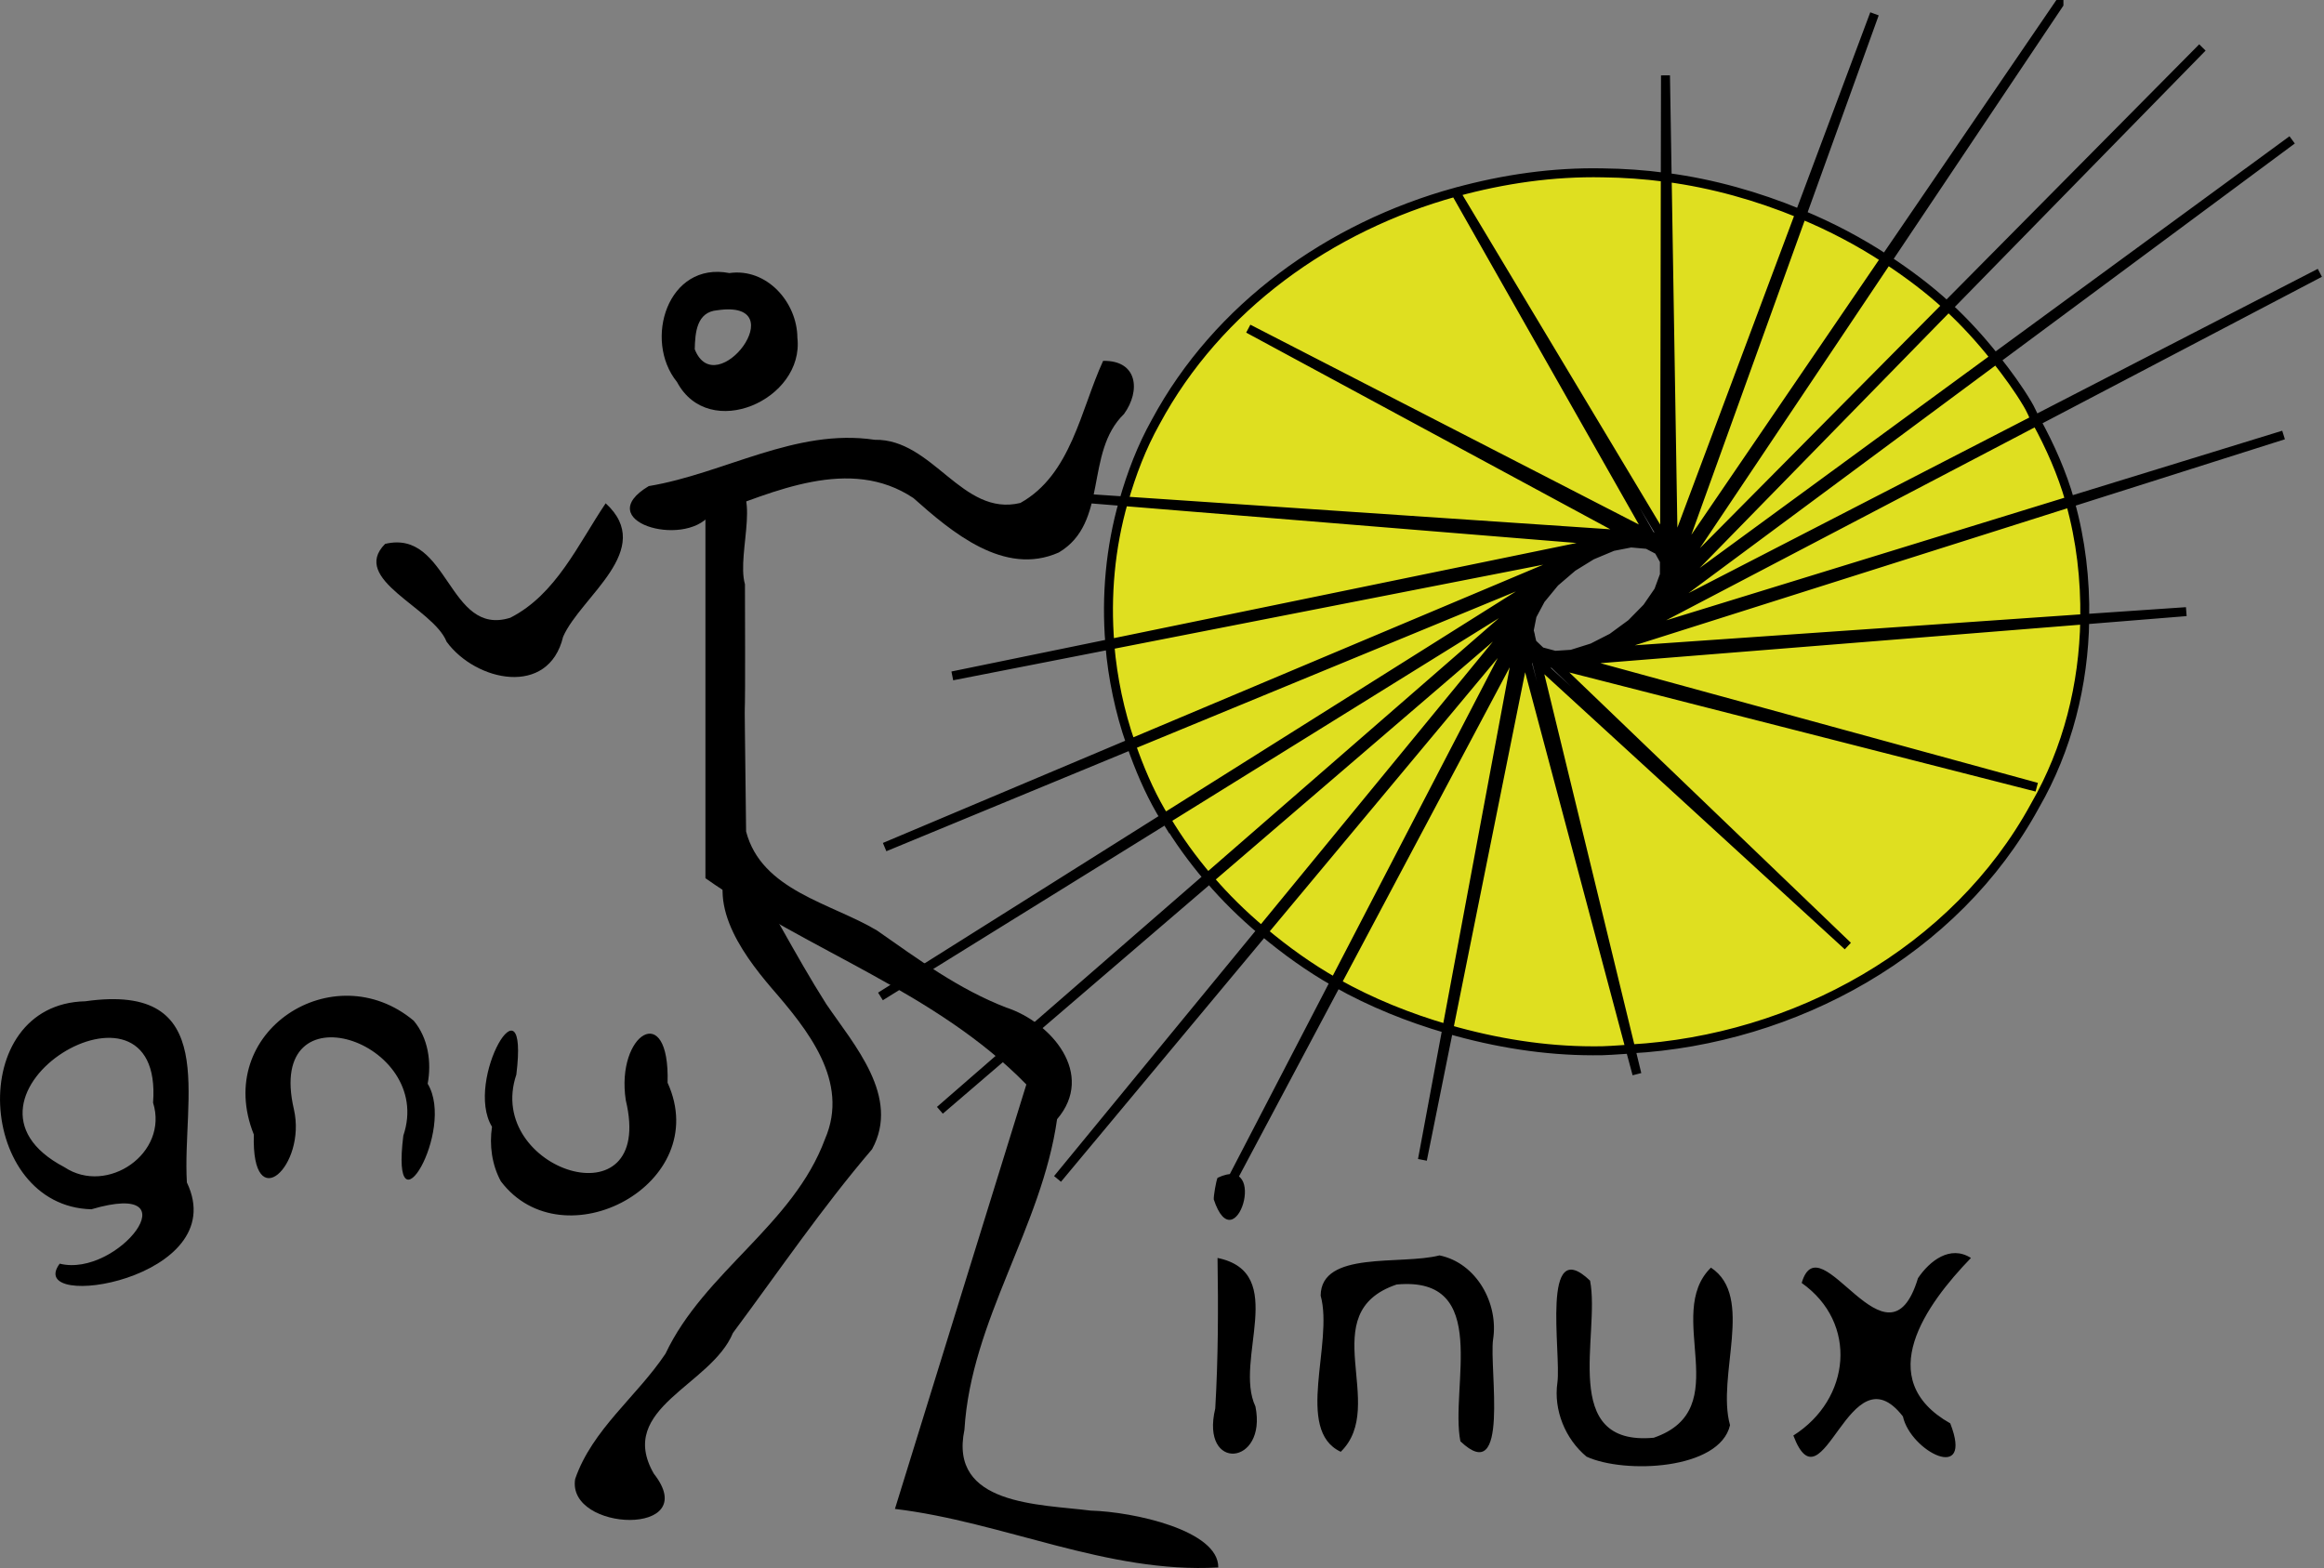 <?xml version="1.0" encoding="UTF-8"?>
<svg version="1.0" viewBox="0 0 345.72 233.29" xmlns="http://www.w3.org/2000/svg">
<rect x="0" y="0" width="345.72" height="233.29" fill="#808080" stroke="none"/>
<g transform="translate(-208.74 -51.888)">
<path d="m515.03 52.513-25.84 37.844c0.11 0.074 0.23 0.144 0.34 0.219l25.5-38.063zm-25.5 38.063-32.34 48.284 41.15-41.503c-2.73-2.511-5.71-4.727-8.81-6.781zm8.81 6.781c0.08 0.075 0.17 0.143 0.25 0.219l37.78-38.625-38.03 38.406zm0.25 0.219-43.12 44.124 50.03-36.62c-2.12-2.67-4.42-5.201-6.91-7.504zm6.91 7.504c0.07 0.08 0.12 0.19 0.19 0.28l44.03-32.659-44.22 32.379zm0.19 0.28-52.75 39.12 58.59-30.19c-0.42-0.75-0.73-1.57-1.19-2.31-1.39-2.34-2.99-4.5-4.65-6.62zm5.84 8.93c0.05 0.1 0.11 0.19 0.16 0.29l42.15-22.098-42.31 21.808zm0.16 0.29-61.82 32.37 66.79-20.56c-1.18-4.12-2.92-8.05-4.97-11.81zm4.97 11.81c0.02 0.09 0.03 0.19 0.06 0.28l31.72-10.06-31.78 9.78zm0.06 0.28-70.31 22.28 72.46-5.03c0.09-5.82-0.58-11.64-2.15-17.25zm2.15 17.25c0 0.06 0.01 0.12 0 0.19l15.1-1.22-15.1 1.03zm0 0.19-75.9 6.09 68.75 18.81-71.81-18.34 43.71 41.97-46.31-42.41 14.03 57.72c24.37-1.38 48.3-14.47 60.13-36.19 4.86-8.42 7.24-18.01 7.4-27.65zm-67.53 63.84c-0.03 0-0.06 0.03-0.09 0.03l1 3.72-0.91-3.75zm-0.09 0.03-15.72-59-11.28 56.06c7 2.01 14.24 3.19 21.47 3.19 1.84 0.04 3.69-0.15 5.53-0.25zm-27-2.94c-0.1-0.02-0.19-0.06-0.28-0.09l-3.63 19.5 3.91-19.41zm-0.28-0.09 10.81-57.94-27.19 51.16c5.17 2.9 10.68 5.12 16.38 6.78zm-16.38-6.78c-0.1-0.06-0.2-0.13-0.31-0.19l-16.53 31.85 16.84-31.66zm-0.31-0.19 27.69-53.34-38.28 45.9c3.31 2.77 6.82 5.3 10.59 7.44zm-10.59-7.44c-0.09-0.07-0.19-0.14-0.28-0.21l-30.35 36.96 30.63-36.75zm-0.28-0.21 39.78-48.47-47.53 40.81c2.37 2.77 4.96 5.31 7.75 7.66zm-7.75-7.66c-0.08-0.09-0.18-0.16-0.25-0.25l-39.85 34.66 40.1-34.41zm-0.25-0.25 50-43.5-56.19 34.87c1.82 3.07 3.91 5.94 6.19 8.63zm-6.19-8.63c-0.06-0.09-0.13-0.18-0.19-0.28l-42.31 26.63 42.5-26.35zm-0.19-0.28 59.19-37.22-64.19 26.47c1.2 3.42 2.59 6.74 4.41 9.88 0.17 0.31 0.41 0.57 0.59 0.87zm-5-10.75c-0.03-0.09-0.06-0.18-0.09-0.28l-36.6 15.44 36.69-15.16zm-0.09-0.28 67.59-28.47-70.69 13.85c0.43 4.97 1.46 9.9 3.1 14.62zm-3.1-14.62c0-0.08 0.01-0.15 0-0.22l-23.43 4.81 23.43-4.59zm0-0.22 74.13-15.25-72.1-5.88c-1.96 6.86-2.61 14.01-2.03 21.13zm2.03-21.13c0.01-0.03 0.03-0.06 0.04-0.09l-6.94-0.47 6.9 0.56zm0.04-0.09 75.4 5.09-56.87-30.72 59.78 30.75-28.97-51.058c-18.6 5.129-35.36 17.023-44.59 34.188-2.08 3.72-3.59 7.69-4.75 11.75zm78.31 5.12 0.09 0.19 0.31 0.03-0.4-0.22zm0.4 0.22 0.41 0.19 0.69-0.12-1.1-0.07zm0.41 0.19-0.53 0.13 0.53 0.9 1.31 0.1 0.03-0.44-1.34-0.69zm1.34 0.69 0.25 0.15-0.25-0.46v0.31zm0-0.31 0.1-54.067c-3.08-0.4-6.19-0.625-9.28-0.656-7.38-0.155-14.77 0.908-21.91 2.875l31.09 51.848zm0.1-54.067c0.09 0.012 0.19 0.019 0.28 0.031l-0.25-15.187-0.03 15.156zm0.28 0.031 0.91 55.626 18.81-50.251c-6.32-2.6-12.95-4.472-19.72-5.375zm19.72 5.375c0.11 0.048 0.23 0.108 0.34 0.157l10.78-29.875-11.12 29.718zm0.34 0.157-18.87 52.344 31.25-45.813c-3.91-2.556-8.05-4.728-12.38-6.531zm-18.87 52.344-0.25 0.34 0.03 0.28 0.22-0.62zm-0.22 0.62-0.22 0.57 0.22 0.37v-0.94zm-0.22 0.57-0.16-0.32-1 1.47v1.19l0.5-0.53 0.66-1.81zm-0.66 1.81-0.12 0.37 0.47-0.68-0.35 0.31zm-0.12 0.37-0.38 0.57v0.47l0.38-1.04zm-0.38 0.57v-0.41l-1.34 1.34-0.53 1.38 0.59-0.44 1.28-1.87zm-1.28 1.87-0.22 0.38 0.63-0.66-0.41 0.28zm-0.22 0.38-0.53 0.53-0.22 0.56 0.75-1.09zm-0.53 0.53 0.16-0.47-1.6 1.19-1 1.43 0.63-0.31 1.81-1.84zm-1.81 1.84-0.34 0.35 0.78-0.6-0.44 0.25zm-0.34 0.35-0.6 0.46-0.4 0.57 1-1.03zm-0.6 0.46 0.31-0.5-1.71 0.91-1.35 1.34 0.63-0.21 2.12-1.54zm-2.12 1.54-0.41 0.31 0.84-0.44-0.43 0.13zm-0.41 0.31-0.69 0.37-0.56 0.57 1.25-0.94zm-0.69 0.37 0.47-0.47-1.69 0.5-1.65 1.22 0.56-0.03 2.31-1.22zm-2.31 1.22-0.44 0.22 0.82-0.25-0.38 0.03zm-0.44 0.22-0.65 0.22-0.66 0.47 1.31-0.69zm-0.65 0.22 0.53-0.41-1.5 0.1-1.69 0.87 0.44 0.13 2.22-0.69zm-2.22 0.69-0.38 0.12 0.63-0.03-0.25-0.09zm-0.38 0.12-0.62 0.06-0.75 0.38 1.37-0.44zm-0.62 0.06 0.56-0.31-1.22-0.31-1.65 0.5 0.25 0.28 2.06-0.16zm-2.06 0.16-0.44 0.03 0.69 0.19-0.25-0.22zm-0.44 0.03-0.44-0.09-0.66 0.19 1.1-0.1zm-0.44-0.09 0.63-0.22-0.75-0.69-1.5 0.1 0.09 0.4 1.53 0.41zm-1.53-0.41-0.28-0.06 0.34 0.31-0.06-0.25zm-0.28-0.06-0.31-0.28-0.66 0.03 0.97 0.25zm-0.31-0.28 0.5-0.06-0.25-1.07-1.22-0.31-0.1 0.47 1.07 0.97zm-1.07-0.97-0.18-0.16 0.12 0.47 0.06-0.31zm-0.18-0.16-0.1-0.43-0.5-0.13 0.6 0.56zm-0.1-0.43 0.38 0.12 0.28-1.31-0.75-0.72-0.28 0.53 0.37 1.38zm-0.37-1.38-0.07-0.25-0.09 0.56 0.16-0.31zm-0.07-0.25 0.1-0.5-0.31-0.31 0.21 0.81zm0.1-0.5 0.25 0.22 0.75-1.44-0.25-1-0.44 0.5-0.31 1.72zm0.31-1.72 0.06-0.34-0.37 0.75 0.31-0.41zm0.06-0.34 0.28-0.56-0.09-0.41-0.19 0.97zm0.28-0.56 0.1 0.4 1.15-1.4 0.29-1.32-0.57 0.5-0.97 1.82zm0.97-1.82 0.22-0.4-0.62 0.75 0.4-0.35zm0.22-0.4 0.44-0.57 0.09-0.5-0.53 1.07zm0.44-0.57-0.09 0.47 1.46-1.28 0.79-1.44-0.63 0.41-1.53 1.84zm1.53-1.84 0.25-0.31-0.62 0.53 0.37-0.22zm0.25-0.31 0.63-0.53 0.31-0.63-0.94 1.16zm0.63-0.53-0.25 0.43 1.71-1.06 1.16-1.4-0.62 0.28-2 1.75zm2-1.75 0.37-0.35-0.81 0.53 0.44-0.18zm0.37-0.35 0.69-0.4 0.47-0.6-1.16 1zm0.69-0.4-0.44 0.47 1.72-0.69 1.53-1.31-0.59 0.12-2.22 1.41zm2.22-1.41 0.47-0.31-0.88 0.37 0.41-0.06zm0.47-0.31 0.65-0.28 0.6-0.5-1.25 0.78zm0.65-0.28-0.53 0.47 1.59-0.32 1.69-1.03-0.53-0.06-2.22 0.94zm2.22-0.94 0.44-0.16-0.75 0.13 0.31 0.03zm0.44-0.16 0.65-0.15 0.72-0.44-1.37 0.59zm0.65-0.15-0.56 0.37 1.38 0.1 1.75-0.72-0.38-0.19-2.19 0.44zm2.19-0.44 0.44-0.09-0.69-0.07 0.25 0.16zm0.44-0.09 0.53 0.03 0.69-0.28-1.22 0.25zm0.53 0.03-0.59 0.25 0.97 0.53 1.59-0.31-0.19-0.35-1.78-0.12zm0.38 0.78-1.54 0.28 2.44 0.22-0.9-0.5zm0.9 0.5 1.66 0.87-0.44-0.78-1.22-0.09zm1.66 0.87 0.87 1.57v-1.07l-0.87-0.5zm0.87 0.5 1 0.53 0.19-0.53-0.69-1.12-0.5-0.06v1.18zm0.5-1.12 0.53 0.03-0.75-0.38 0.22 0.35zm0.69 1.12 0.13 0.25v-0.59l-0.13 0.34zm0.13 0.25 0.03 0.44 0.37 0.22-0.4-0.66zm0.03 0.44-0.35-0.16-0.53 1.38 0.53 0.87 0.35-0.53v-1.56zm-0.88 1.22-0.47-0.84v2.09l0.47-1.25zm-0.47 1.25-0.87 2.37 0.87-1.28v-1.09zm-0.87 2.37-1.72 2.5 1.25-1.25 0.47-1.25zm-1.72 2.5-2.34 2.38 1.46-1.06 0.88-1.32zm-2.34 2.38-2.85 2.09 1.6-0.81 1.25-1.28zm-2.85 2.09-2.94 1.5 1.5-0.47 1.44-1.03zm-2.94 1.5-3.09 0.97 1.44-0.12 1.65-0.85zm-3.09 0.97-2.47 0.16 1 0.28 1.47-0.44zm-2.47 0.16-2.09-0.56 0.69 0.65 1.4-0.09zm-2.09-0.56-1.31-1.25 0.25 0.93 1.06 0.32zm-1.31-1.25-0.44-1.88-0.25 1.19 0.69 0.69zm-0.44-1.88 0.44-2.22-0.69 1.25 0.25 0.97zm0.44-2.22 1.28-2.4-1.07 1.25-0.21 1.15zm1.28-2.4 2.09-2.54-1.41 1.19-0.68 1.35zm2.09-2.54 2.66-2.28-1.57 0.97-1.09 1.31zm2.66-2.28 2.84-1.75-1.53 0.63-1.31 1.12zm2.84-1.75 3.13-1.31-1.54 0.31-1.59 1zm3.13-1.31 2.71-0.53-1.18-0.09-1.53 0.62z" fill="#ff0" fill-opacity=".75" fill-rule="evenodd" stroke="#000" stroke-width="1pt"/>
<path d="m313.68 123.55v59c15.48 10.91 34.32 16.93 47.74 30.69-6.51 21.05-13.05 42.09-19.55 63.15 16.19 1.94 31.59 9.65 48.1 8.71 0.09-5.52-12.62-8.29-18.99-8.46-7.61-0.97-21.12-0.76-18.77-12.03 0.99-16.35 11.51-30.13 13.78-46.2 5.74-6.72-0.85-14.42-7.57-16.62-7.08-2.73-13.1-7.19-19.23-11.47-6.84-4.08-17.16-5.93-19.46-14.72-0.4-33.91-0.06-2.86-0.17-36.78-1.36-4.71 3.07-15.21-2.94-15.27h-2.94z" fill-rule="evenodd"/>
<path d="m318.24 178.45c-5.15 6.94 0.68 15.07 5.29 20.46 5.29 6.11 11.66 13.85 7.94 22.44-4.73 12.81-17.96 19.74-23.73 31.94-4.24 6.36-10.9 11.26-13.44 18.65-1.28 7.9 19.1 8.61 11.7-0.8-5.62-9.78 8.53-13.08 11.77-20.93 6.82-9.17 13.27-18.65 20.7-27.34 4.25-7.79-2.65-15.48-6.82-21.6-4.72-7.44-8.66-15.36-13.41-22.82z" fill-rule="evenodd"/>
<path d="m372.84 105.58c-3.35 7.29-4.74 16.91-12.31 21.14-8.7 2.1-12.98-9.57-21.68-9.4-11.75-1.76-22.36 5.02-33.6 6.89-8.65 5.17 5.1 9.29 9.12 4.29 9.44-3.44 20.8-8.82 30.25-2.51 5.69 5.06 13.52 11.7 21.62 8.1 7.49-4.43 3.77-14.84 9.71-20.61 2.49-3.44 2.04-8.01-3.11-7.9z" fill-rule="evenodd"/>
<path d="m298.84 126.77c-4.09 6.07-7.37 13.56-14.19 17.03-9.27 2.9-9.15-13.25-18.62-10.99-5.28 5.31 7.12 9.47 9.15 14.56 4.32 5.91 15.17 8.29 17.33-0.75 2.64-6 13.86-12.96 6.33-19.85z" fill-rule="evenodd"/>
<path d="m317.24 92.516c-9.18-1.776-12.83 10.004-7.79 16.204 4.75 8.95 18.96 2.64 17.91-6.58-0.04-5.295-4.56-10.416-10.12-9.624zm-1.78 5.532c11.61-1.687-0.19 13.912-3.37 5.802 0.06-2.46 0.27-5.551 3.37-5.802z" fill-rule="evenodd"/>
<path d="m501.94 239.05c-6.68 6.91-14.72 18.02-3.08 24.61 3.53 9.01-5.91 4.18-7.04-1.03-8.01-10.32-11.89 14.44-16.3 2.84 8.56-5.41 9.64-16.77 1.24-22.7 2.75-9.4 12.78 14.24 17.3-0.71 1.71-2.54 4.77-4.99 7.88-3.01zm-61.52 18.54c0.58-4.41-2.52-22.23 4.86-15.16 1.56 8.04-4.65 24.66 9.47 23.37 12.41-4.27 1.39-18.33 8.51-25.31 6.54 4.3 0.79 16.12 2.84 23.44-1.54 6.67-15.71 7.28-21.35 4.68-3.16-2.63-4.92-6.93-4.33-11.02zm-9.57-6.4c-0.59 4.4 2.52 22.14-4.86 15.14-1.59-8.04 4.66-24.63-9.48-23.33-12.5 4.22-1.22 17.95-8.32 24.89-6.91-3.23-1.03-16.19-2.99-23.23 0.06-6.75 11.94-4.51 17.68-5.99 5.52 1.13 8.82 7.17 7.97 12.52zm-40.99-12.14c10.65 2.19 2.37 15.18 5.64 22.1 1.77 8.84-8.24 9.75-5.98 0.3 0.44-7.46 0.46-14.94 0.34-22.4zm0-11.92c7.77-3.72 2.61 12.81-0.56 3.21-0.03-0.56 0.34-2.7 0.56-3.21z"/>
<path d="m281.93 219.53c-4.21-6.92 5.56-23.44 3.62-7.75-4.79 14.19 20.79 22.5 16.28 3.79-1.5-9.85 6.57-15.01 6.22-2.59 6.86 15.07-15.54 26.89-24.8 14.67-1.34-2.46-1.73-5.37-1.32-8.12m-9.57-6.4c4.21 6.93-5.58 23.38-3.62 7.72 4.76-14.05-20.6-22.51-16.28-3.92 1.92 8.4-6.34 16.19-5.96 3.76-6.15-15.34 11.88-26.89 23.78-16.94 2.16 2.57 2.68 6.17 2.08 9.38m-40.85 2.82c1.67-22.02-33.23-0.9-13.18 9.6 6.35 4.22 15.54-2.07 13.18-9.6zm5.03 11.87c6.91 14.45-24.31 19.32-18.92 12.08 8.6 2.16 20.15-12.64 4.71-8.09-17-0.45-18.88-30.54-0.89-30.95 20.25-2.87 14.36 14.48 15.1 26.96z"/>
</g>
</svg>

